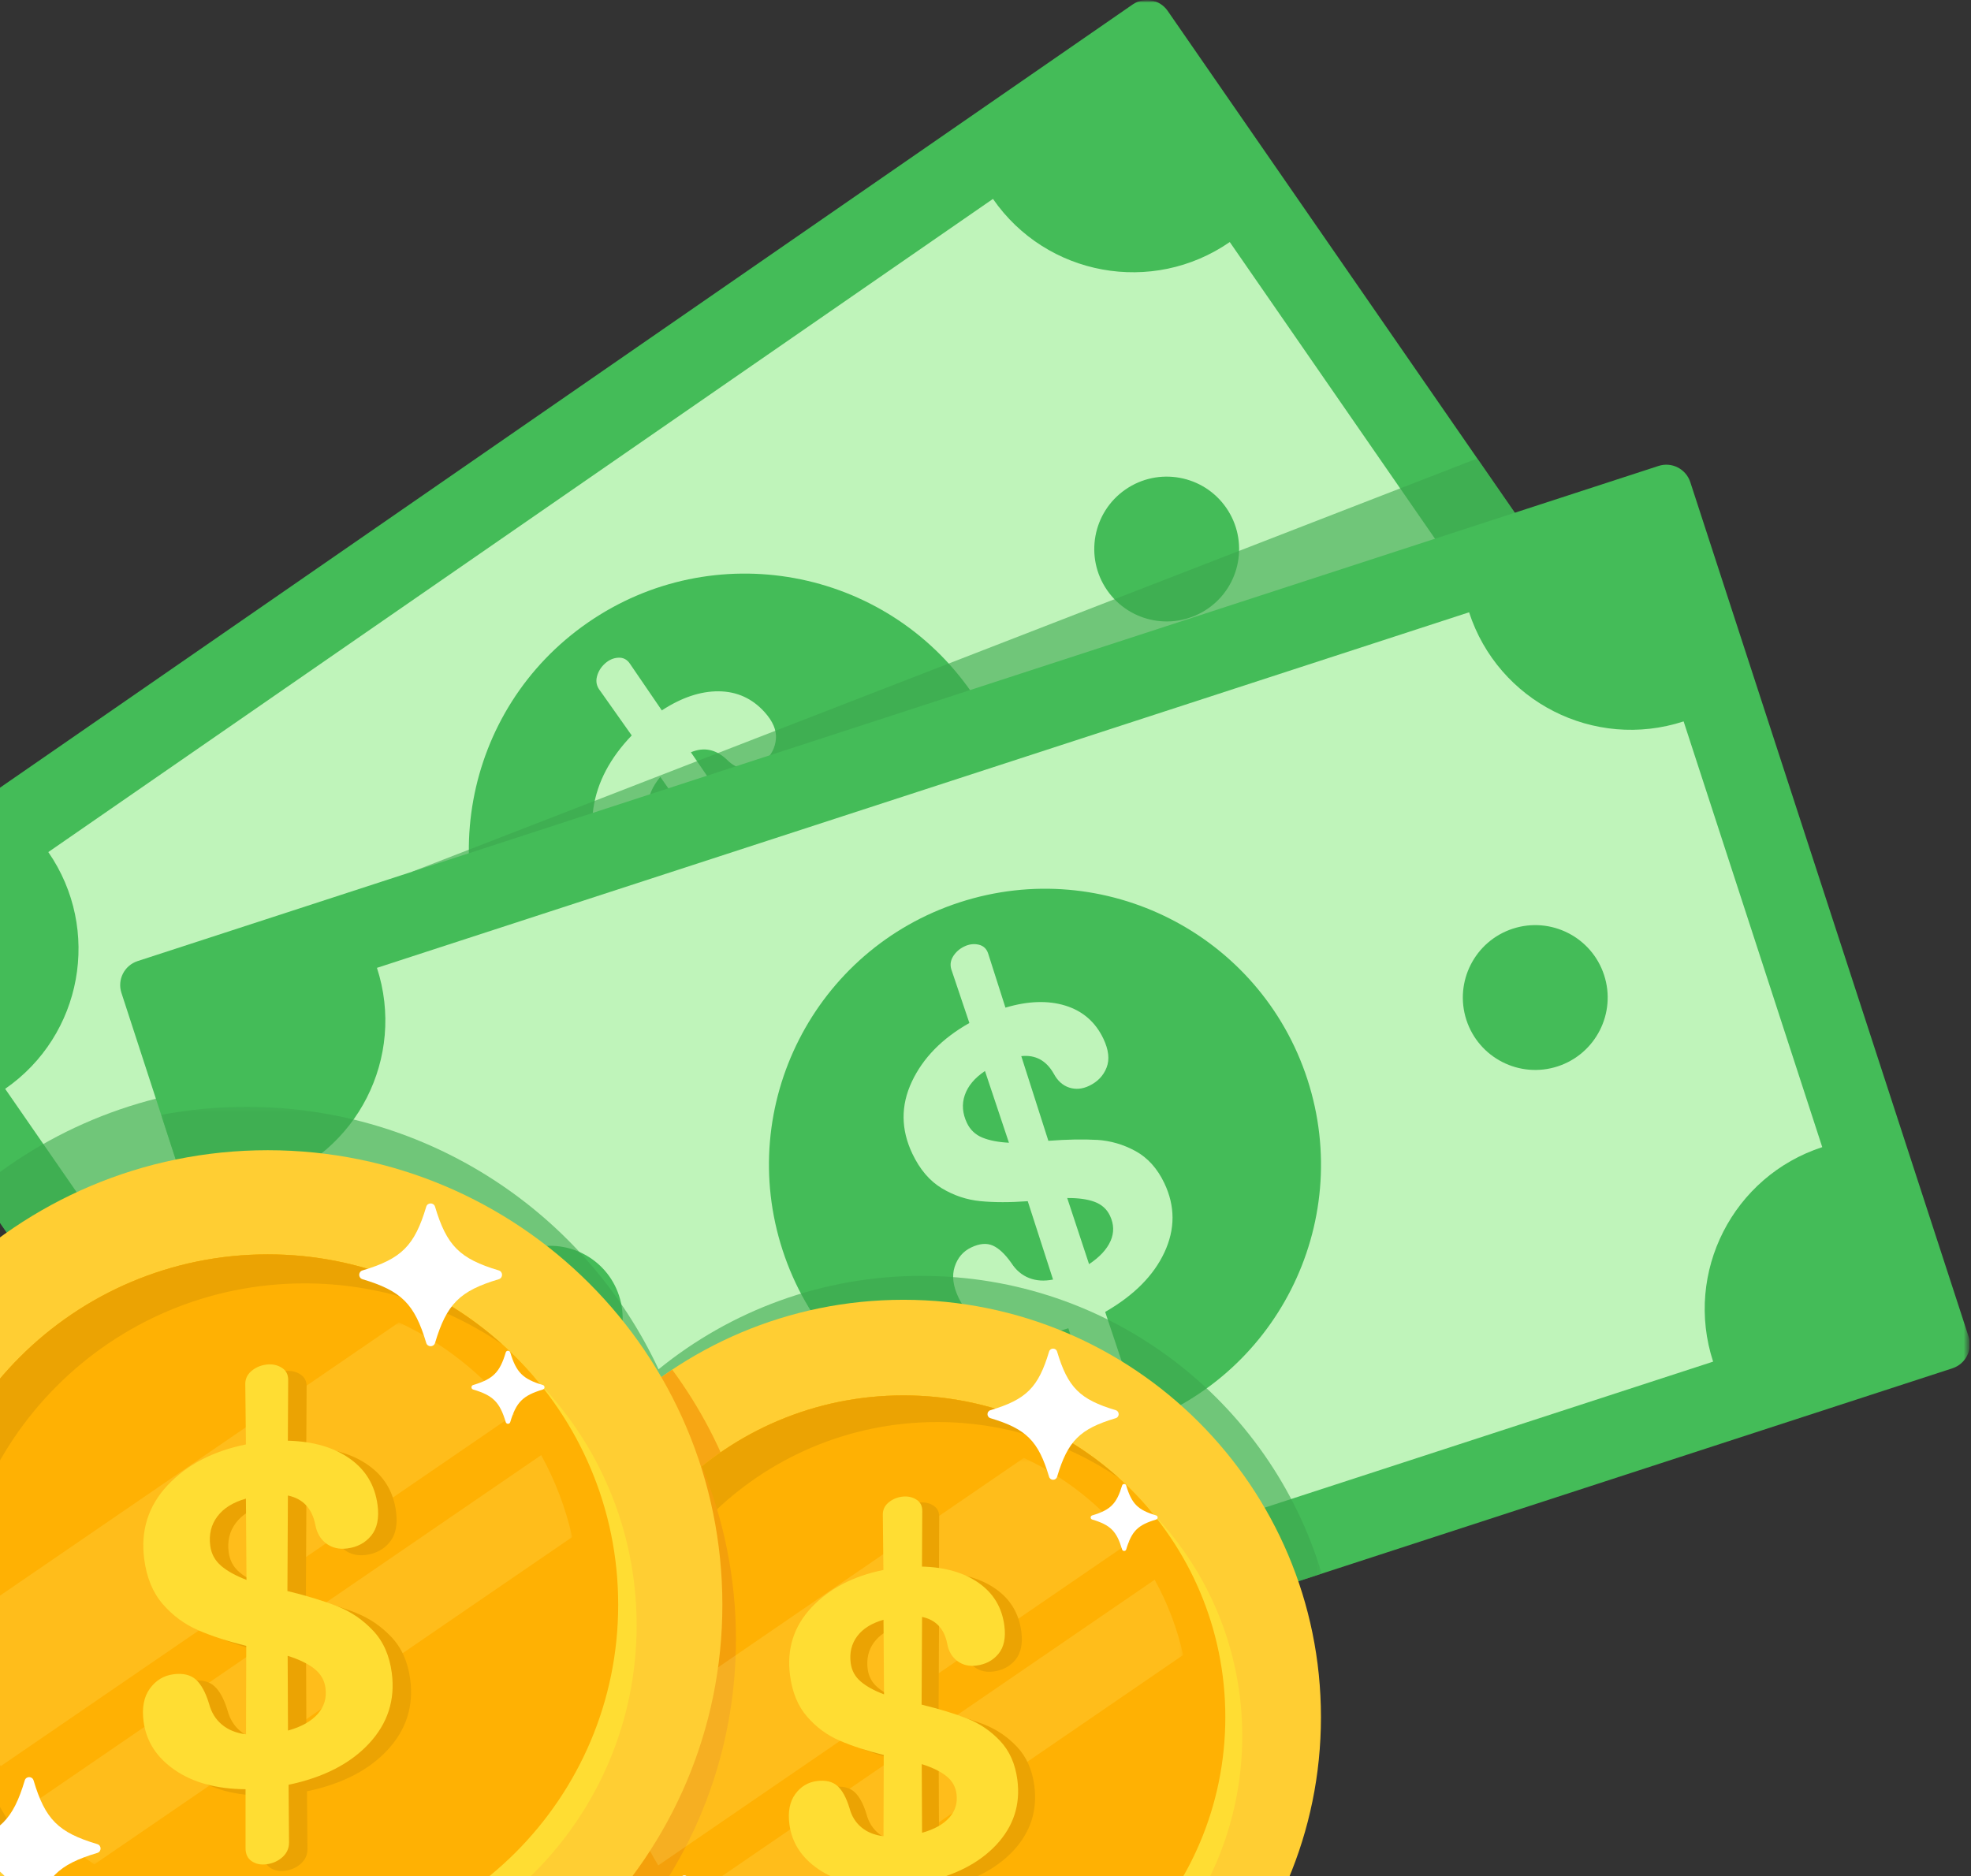 <svg width="417" height="397" viewBox="0 0 417 397" fill="none" xmlns="http://www.w3.org/2000/svg">
<rect x="0" y="0" width="417" height="397" fill="#333333" stroke="none"/>
<g clip-path="url(#clip0_2222_52439)">
<mask id="mask0_2222_52439" style="mask-type:luminance" maskUnits="userSpaceOnUse" x="-41" y="0" width="458" height="452">
<path d="M416.75 0H-41V451.7H416.75V0Z" fill="white"/>
</mask>
<g mask="url(#mask0_2222_52439)">
<mask id="mask1_2222_52439" style="mask-type:luminance" maskUnits="userSpaceOnUse" x="-41" y="0" width="458" height="452">
<path d="M416.75 0H-41V451.7H416.75V0Z" fill="white"/>
</mask>
<g mask="url(#mask1_2222_52439)">
<mask id="mask2_2222_52439" style="mask-type:luminance" maskUnits="userSpaceOnUse" x="-41" y="0" width="458" height="452">
<path d="M416.75 0H-41V451.7H416.75V0Z" fill="white"/>
</mask>
<g mask="url(#mask2_2222_52439)">
<path d="M353.86 166.109L75.52 358.599C73.1 360.269 69.78 359.669 68.11 357.249L-40.05 200.859C-41.72 198.439 -41.12 195.119 -38.7 193.449L239.63 0.949C242.05 -0.721 245.37 -0.121 247.04 2.299L355.2 158.699C356.87 161.119 356.27 164.439 353.85 166.109" fill="#44BC58"/>
<path d="M314.07 129.14L260.18 51.22C243.82 62.53 221.39 58.44 210.08 42.09L10.22 180.31C21.53 196.67 17.44 219.1 1.09 230.41L54.98 308.33C71.34 297.02 93.77 301.11 105.08 317.46L304.94 179.24C293.63 162.88 297.72 140.45 314.07 129.14Z" fill="#BFF4BA"/>
<g opacity="0.6">
<mask id="mask3_2222_52439" style="mask-type:luminance" maskUnits="userSpaceOnUse" x="-5" y="229" width="156" height="131">
<path d="M150.9 229.559H-4.83V359.549H150.9V229.559Z" fill="white"/>
</mask>
<g mask="url(#mask3_2222_52439)">
<path d="M56.65 229.559C33.27 229.559 11.84 237.909 -4.83 251.779L68.11 357.249C69.78 359.669 73.1 360.269 75.52 358.599L150.89 306.469C141.97 262.579 103.16 229.559 56.64 229.559" fill="#3CA64E"/>
</g>
</g>
<path d="M79.18 232.138C74.37 225.178 64.82 223.438 57.86 228.248C50.9 233.058 49.16 242.608 53.97 249.568C58.78 256.528 68.33 258.268 75.29 253.458C82.25 248.648 83.99 239.098 79.18 232.138Z" fill="#44BC58"/>
<path d="M259.44 107.468C254.63 100.508 245.08 98.768 238.12 103.578C231.16 108.388 229.42 117.938 234.23 124.898C239.04 131.858 248.59 133.598 255.55 128.788C262.51 123.978 264.25 114.428 259.44 107.468Z" fill="#44BC58"/>
<path d="M205.6 146.559C187.26 120.039 150.89 113.409 124.37 131.749C97.85 150.089 91.22 186.459 109.56 212.979C127.9 239.499 164.27 246.129 190.79 227.789C217.31 209.449 223.94 173.079 205.6 146.559Z" fill="#44BC58"/>
<path d="M166.611 171.579C169.391 170.929 172.211 170.909 175.091 171.519C177.971 172.129 180.561 173.709 182.881 176.269C186.481 180.259 187.891 184.929 187.101 190.299C186.311 195.669 183.511 200.889 178.691 205.969L185.231 215.269C185.891 216.229 186.081 217.269 185.811 218.399C185.531 219.529 184.941 220.499 184.031 221.329C183.181 222.099 182.261 222.489 181.281 222.489C180.301 222.489 179.481 222.019 178.831 221.059L172.221 211.519C167.551 214.709 163.031 216.309 158.651 216.329C154.271 216.349 150.751 214.889 148.071 211.919C146.271 209.929 145.391 207.929 145.441 205.919C145.491 203.909 146.221 202.269 147.651 200.979C149.071 199.689 150.491 199.139 151.891 199.319C153.291 199.499 154.911 200.319 156.741 201.769C158.101 202.929 159.581 203.569 161.211 203.709C162.831 203.849 164.481 203.469 166.161 202.569L156.291 188.219C152.741 189.559 149.541 190.519 146.691 191.079C143.841 191.639 140.961 191.549 138.071 190.809C135.171 190.069 132.491 188.329 130.021 185.599C126.211 181.389 124.721 176.529 125.541 171.029C126.361 165.529 129.071 160.399 133.651 155.629L126.961 146.159C126.241 145.259 126.021 144.269 126.291 143.189C126.561 142.119 127.121 141.199 127.981 140.419C128.831 139.649 129.781 139.229 130.811 139.179C131.851 139.119 132.671 139.549 133.271 140.449L140.021 150.329C144.181 147.609 148.191 146.259 152.041 146.289C155.901 146.319 159.141 147.789 161.761 150.689C163.511 152.629 164.311 154.509 164.161 156.349C164.011 158.189 163.201 159.779 161.721 161.119C160.521 162.199 159.211 162.719 157.771 162.669C156.331 162.629 155.021 161.999 153.831 160.799C151.501 158.559 148.941 158.029 146.171 159.189L156.791 174.719C160.561 173.279 163.831 172.239 166.601 171.589M143.211 178.069C144.801 178.229 146.701 178.039 148.901 177.499L139.701 164.399C138.021 166.439 137.141 168.469 137.071 170.499C136.991 172.539 137.701 174.379 139.191 176.029C140.271 177.229 141.611 177.909 143.201 178.069M175.461 191.269C175.691 189.349 175.141 187.659 173.801 186.169C172.771 185.029 171.461 184.409 169.861 184.299C168.261 184.189 166.331 184.489 164.071 185.189L172.511 197.269C174.241 195.189 175.231 193.179 175.461 191.269Z" fill="#BFF4BA"/>
<g opacity="0.6">
<mask id="mask4_2222_52439" style="mask-type:luminance" maskUnits="userSpaceOnUse" x="86" y="97" width="271" height="104">
<path d="M356.16 97.019H86.97V200.03H356.16V97.019Z" fill="white"/>
</mask>
<g mask="url(#mask4_2222_52439)">
<path d="M312.55 97.019L86.96 184.55L304.8 200.03L353.85 166.11C356.27 164.44 356.87 161.12 355.2 158.7L312.55 97.029V97.019Z" fill="#3CA64E"/>
</g>
</g>
<path d="M413.07 289.549L91.29 394.329C88.49 395.239 85.49 393.709 84.57 390.909L25.69 210.099C24.78 207.299 26.31 204.299 29.11 203.379L350.89 98.599C353.69 97.689 356.69 99.219 357.61 102.019L416.49 282.829C417.4 285.629 415.87 288.629 413.07 289.549Z" fill="#44BC58"/>
<path d="M385.53 242.748L356.2 152.658C337.29 158.818 316.97 148.478 310.81 129.568L79.75 204.808C85.91 223.718 75.57 244.038 56.66 250.198L85.99 340.288C104.9 334.128 125.22 344.468 131.38 363.378L362.44 288.138C356.28 269.228 366.62 248.908 385.53 242.748Z" fill="#BFF4BA"/>
<path d="M130.98 274.208C128.36 266.158 119.71 261.768 111.67 264.378C103.62 266.998 99.23 275.648 101.84 283.688C104.46 291.738 113.11 296.138 121.15 293.518C129.2 290.898 133.6 282.248 130.98 274.208Z" fill="#44BC58"/>
<path d="M339.38 206.349C336.76 198.299 328.11 193.909 320.07 196.519C312.02 199.139 307.63 207.789 310.24 215.829C312.86 223.879 321.51 228.279 329.55 225.659C337.59 223.039 342 214.389 339.38 206.349Z" fill="#44BC58"/>
<path d="M276.6 228.39C266.62 197.73 233.67 180.97 203.01 190.95C172.35 200.93 155.59 233.88 165.57 264.54C175.55 295.2 208.5 311.96 239.16 301.98C269.82 292 286.58 259.05 276.6 228.39Z" fill="#44BC58"/>
<path d="M232.09 241.208C234.93 241.388 237.65 242.168 240.23 243.578C242.81 244.988 244.85 247.248 246.33 250.358C248.64 255.208 248.65 260.088 246.36 265.008C244.07 269.928 239.89 274.128 233.82 277.618L237.42 288.398C237.78 289.508 237.66 290.558 237.08 291.558C236.49 292.558 235.65 293.328 234.54 293.848C233.5 294.338 232.51 294.448 231.57 294.178C230.63 293.898 229.98 293.218 229.63 292.108L226.03 281.078C220.64 282.798 215.85 283.038 211.65 281.808C207.45 280.578 204.49 278.168 202.78 274.558C201.63 272.138 201.36 269.968 201.98 268.058C202.6 266.148 203.77 264.778 205.51 263.958C207.24 263.138 208.75 263.008 210.05 263.578C211.34 264.158 212.66 265.398 214 267.308C214.97 268.808 216.21 269.848 217.72 270.438C219.24 271.038 220.92 271.138 222.79 270.768L217.44 254.188C213.66 254.458 210.32 254.458 207.43 254.178C204.53 253.898 201.81 252.988 199.25 251.448C196.69 249.908 194.61 247.468 193.03 244.148C190.59 239.018 190.55 233.938 192.91 228.908C195.27 223.878 199.33 219.728 205.09 216.478L201.39 205.488C200.96 204.418 201.04 203.408 201.6 202.458C202.17 201.508 202.97 200.788 204.01 200.288C205.05 199.788 206.07 199.668 207.08 199.908C208.09 200.148 208.75 200.788 209.08 201.828L212.72 213.228C217.48 211.808 221.71 211.668 225.39 212.798C229.07 213.938 231.76 216.268 233.44 219.798C234.56 222.158 234.79 224.188 234.12 225.908C233.45 227.628 232.22 228.918 230.42 229.778C228.97 230.468 227.56 230.588 226.19 230.138C224.83 229.688 223.75 228.708 222.95 227.218C221.36 224.408 219.06 223.168 216.07 223.488L221.8 241.408C225.82 241.108 229.25 241.048 232.1 241.218M207.84 240.728C209.32 241.338 211.19 241.698 213.46 241.818L208.39 226.638C206.2 228.108 204.78 229.808 204.12 231.728C203.46 233.658 203.62 235.618 204.57 237.628C205.26 239.078 206.35 240.118 207.83 240.728M234.96 262.608C235.73 260.838 235.69 259.058 234.83 257.248C234.17 255.868 233.09 254.888 231.59 254.328C230.09 253.768 228.16 253.498 225.79 253.518L230.41 267.508C232.67 266.008 234.18 264.368 234.96 262.598" fill="#BFF4BA"/>
<g opacity="0.6">
<mask id="mask5_2222_52439" style="mask-type:luminance" maskUnits="userSpaceOnUse" x="34" y="234" width="246" height="161">
<path d="M279.63 234.219H34.1V394.599H279.63V234.219Z" fill="white"/>
</mask>
<g mask="url(#mask5_2222_52439)">
<path d="M195 269.989C173.89 269.989 154.52 277.409 139.33 289.759C124.01 256.949 90.74 234.219 52.14 234.219C45.97 234.219 39.94 234.809 34.09 235.919L84.56 390.919C85.47 393.719 88.48 395.249 91.28 394.339L279.63 333.009C268.75 296.569 234.99 269.999 195.01 269.999" fill="#3CA64E"/>
</g>
</g>
<path d="M279.47 363.369C279.47 314.589 239.93 275.049 191.15 275.049C142.37 275.049 102.83 314.589 102.83 363.369C102.83 412.149 142.37 451.689 191.15 451.689C239.93 451.689 279.47 412.149 279.47 363.369Z" fill="#FFCE33"/>
<path d="M102.83 363.37C102.83 385.79 111.2 406.25 124.97 421.83C146.89 404.2 160.93 377.16 160.93 346.84C160.93 325.5 153.98 305.79 142.22 289.84C118.48 305.67 102.83 332.69 102.83 363.37Z" fill="#F7A614"/>
<path d="M259.24 363.369C259.24 325.769 228.76 295.279 191.15 295.279C153.54 295.279 123.06 325.759 123.06 363.369C123.06 400.979 153.54 431.459 191.15 431.459C228.76 431.459 259.24 400.979 259.24 363.369Z" fill="#FFC001"/>
<path d="M262.82 367.35C262.82 329.75 232.34 299.26 194.73 299.26C157.12 299.26 126.64 329.74 126.64 367.35C126.64 404.96 157.12 435.44 194.73 435.44C232.34 435.44 262.82 404.96 262.82 367.35Z" fill="#FFDD33"/>
<path d="M259.24 363.369C259.24 325.769 228.76 295.279 191.15 295.279C153.54 295.279 123.06 325.759 123.06 363.369C123.06 400.979 153.54 431.459 191.15 431.459C228.76 431.459 259.24 400.979 259.24 363.369Z" fill="#FFB103"/>
<path d="M248.22 363.369C248.22 331.849 222.67 306.299 191.15 306.299C159.63 306.299 134.08 331.849 134.08 363.369C134.08 394.889 159.63 420.439 191.15 420.439C222.67 420.439 248.22 394.889 248.22 363.369Z" fill="#FFB103"/>
<path d="M130.23 369.009C130.23 331.409 160.71 300.919 198.32 300.919C212.55 300.919 225.76 305.289 236.68 312.749C224.62 301.899 208.66 295.289 191.15 295.289C153.55 295.289 123.06 325.769 123.06 363.379C123.06 386.759 134.84 407.379 152.79 419.639C138.94 407.179 130.23 389.109 130.23 369.019" fill="#EBA303"/>
<path d="M123.06 363.369C123.06 378.699 128.13 392.849 136.69 404.229C148.63 388.209 155.7 368.349 155.7 346.839C155.7 333.909 153.13 321.579 148.5 310.309C133 322.789 123.07 341.909 123.07 363.369" fill="#F4A00B"/>
<g opacity="0.2">
<mask id="mask6_2222_52439" style="mask-type:luminance" maskUnits="userSpaceOnUse" x="130" y="308" width="121" height="106">
<path d="M250.31 308.51H130.73V413.84H250.31V308.51Z" fill="white"/>
</mask>
<g mask="url(#mask6_2222_52439)">
<path d="M139.261 394.74L239.051 326.37C233.141 318.76 225.451 312.6 216.611 308.51L130.721 367.36C131.341 377.34 134.381 386.66 139.261 394.75" fill="#FFEC7D"/>
<path d="M244.281 334.299L144.791 402.459C148.451 406.819 152.721 410.659 157.461 413.839L250.321 350.219C249.061 344.569 247.011 339.229 244.291 334.299" fill="#FFEC7D"/>
</g>
</g>
<path d="M208.27 364.948C210.88 365.978 213.19 367.548 215.18 369.658C217.17 371.768 218.39 374.508 218.83 377.878C219.52 383.128 218.03 387.718 214.39 391.628C210.74 395.538 205.53 398.208 198.77 399.618L198.86 410.828C198.86 411.978 198.43 412.928 197.57 413.688C196.71 414.448 195.69 414.908 194.49 415.068C193.36 415.218 192.4 415.018 191.61 414.468C190.81 413.928 190.42 413.078 190.42 411.938V400.488C184.84 400.458 180.27 399.218 176.71 396.778C173.15 394.348 171.11 391.178 170.6 387.268C170.26 384.638 170.67 382.528 171.83 380.928C172.99 379.328 174.51 378.398 176.39 378.158C178.27 377.908 179.72 378.258 180.76 379.188C181.8 380.118 182.65 381.688 183.32 383.888C183.77 385.588 184.62 386.948 185.86 387.968C187.1 388.988 188.65 389.608 190.51 389.818L190.56 372.638C186.93 371.738 183.8 370.718 181.17 369.568C178.54 368.428 176.26 366.738 174.33 364.508C172.4 362.278 171.2 359.368 170.73 355.758C170.01 350.208 171.52 345.428 175.27 341.428C179.02 337.428 184.1 334.778 190.49 333.488L190.37 322.058C190.3 320.918 190.67 319.998 191.5 319.278C192.32 318.558 193.3 318.128 194.42 317.978C195.55 317.828 196.54 318.028 197.42 318.558C198.29 319.098 198.72 319.898 198.71 320.968L198.65 332.768C203.55 332.888 207.56 334.048 210.67 336.238C213.78 338.428 215.58 341.438 216.08 345.268C216.41 347.818 216 349.798 214.85 351.208C213.7 352.618 212.15 353.448 210.2 353.708C208.62 353.918 207.27 353.598 206.13 352.748C204.99 351.908 204.27 350.668 203.98 349.018C203.34 345.898 201.57 344.028 198.67 343.418L198.57 361.978C202.43 362.928 205.67 363.918 208.29 364.948M185.68 357.078C186.88 358.108 188.53 359.018 190.62 359.808L190.51 344.028C188.01 344.738 186.15 345.898 184.95 347.498C183.75 349.108 183.29 350.998 183.57 353.178C183.78 354.758 184.48 356.058 185.68 357.078ZM204.44 385.888C205.7 384.468 206.21 382.778 205.95 380.828C205.75 379.328 205.04 378.088 203.8 377.098C202.56 376.118 200.83 375.268 198.6 374.568L198.67 389.098C201.25 388.378 203.17 387.308 204.43 385.888" fill="#EBA303"/>
<path d="M204.68 363.688C207.29 364.718 209.6 366.288 211.59 368.398C213.58 370.508 214.8 373.248 215.24 376.618C215.93 381.868 214.44 386.458 210.8 390.368C207.15 394.278 201.94 396.948 195.18 398.358L195.27 409.568C195.27 410.718 194.84 411.668 193.98 412.428C193.12 413.188 192.1 413.648 190.9 413.808C189.77 413.958 188.81 413.758 188.02 413.208C187.22 412.668 186.83 411.818 186.83 410.678V399.228C181.25 399.198 176.68 397.958 173.12 395.518C169.56 393.088 167.52 389.918 167.01 386.008C166.67 383.378 167.08 381.268 168.24 379.668C169.4 378.068 170.92 377.138 172.8 376.898C174.68 376.658 176.13 376.998 177.17 377.928C178.21 378.858 179.06 380.428 179.73 382.628C180.18 384.328 181.03 385.688 182.27 386.708C183.51 387.728 185.06 388.348 186.92 388.558L186.97 371.378C183.34 370.478 180.21 369.458 177.58 368.308C174.95 367.168 172.67 365.478 170.74 363.248C168.81 361.018 167.61 358.108 167.14 354.498C166.42 348.948 167.93 344.168 171.68 340.168C175.43 336.168 180.51 333.518 186.9 332.228L186.78 320.798C186.71 319.658 187.08 318.738 187.91 318.018C188.73 317.298 189.71 316.868 190.83 316.718C191.95 316.568 192.95 316.768 193.83 317.298C194.7 317.838 195.13 318.638 195.12 319.708L195.06 331.508C199.96 331.628 203.97 332.788 207.08 334.978C210.19 337.168 211.99 340.178 212.49 344.008C212.82 346.558 212.41 348.538 211.26 349.948C210.11 351.358 208.56 352.188 206.61 352.448C205.03 352.658 203.68 352.338 202.54 351.488C201.4 350.648 200.68 349.408 200.39 347.758C199.75 344.638 197.98 342.768 195.08 342.158L194.98 360.718C198.84 361.668 202.08 362.658 204.7 363.688M182.09 355.818C183.29 356.848 184.94 357.758 187.03 358.548L186.92 342.768C184.42 343.478 182.56 344.638 181.36 346.238C180.16 347.848 179.7 349.738 179.98 351.918C180.19 353.498 180.89 354.798 182.09 355.818ZM200.85 384.628C202.11 383.208 202.62 381.518 202.36 379.568C202.16 378.068 201.45 376.828 200.21 375.838C198.97 374.858 197.24 374.008 195.01 373.308L195.08 387.838C197.66 387.118 199.58 386.048 200.84 384.628" fill="#FFDD33"/>
<path d="M236.04 298.408C228.45 296.138 225.92 293.608 223.65 286.018C223.4 285.168 222.2 285.168 221.95 286.018C219.68 293.608 217.15 296.138 209.56 298.408C208.71 298.658 208.71 299.858 209.56 300.108C217.15 302.378 219.68 304.908 221.95 312.498C222.2 313.348 223.4 313.348 223.65 312.498C225.92 304.908 228.45 302.378 236.04 300.108C236.89 299.858 236.89 298.658 236.04 298.408Z" fill="white"/>
<path d="M158.03 409.889C150.44 407.619 147.91 405.089 145.64 397.499C145.39 396.649 144.19 396.649 143.94 397.499C141.67 405.089 139.14 407.619 131.55 409.889C130.7 410.139 130.7 411.339 131.55 411.589C139.14 413.859 141.67 416.389 143.94 423.979C144.19 424.829 145.39 424.829 145.64 423.979C147.91 416.389 150.44 413.859 158.03 411.589C158.88 411.339 158.88 410.139 158.03 409.889Z" fill="white"/>
<path d="M244.6 320.68C240.72 319.52 239.43 318.23 238.27 314.35C238.14 313.92 237.53 313.92 237.4 314.35C236.24 318.23 234.95 319.52 231.07 320.68C230.64 320.81 230.64 321.42 231.07 321.55C234.95 322.71 236.24 324 237.4 327.88C237.53 328.31 238.14 328.31 238.27 327.88C239.43 324 240.72 322.71 244.6 321.55C245.03 321.42 245.03 320.81 244.6 320.68Z" fill="white"/>
<path d="M152.83 339.578C152.83 286.458 109.77 243.398 56.65 243.398C3.53 243.398 -39.53 286.458 -39.53 339.578C-39.53 392.698 3.53 435.758 56.65 435.758C109.77 435.758 152.83 392.698 152.83 339.578Z" fill="#FFCE33"/>
<path d="M130.79 339.579C130.79 298.629 97.6 265.439 56.65 265.439C15.7 265.439 -17.49 298.629 -17.49 339.579C-17.49 380.529 15.7 413.719 56.65 413.719C97.6 413.719 130.79 380.529 130.79 339.579Z" fill="#FFC001"/>
<path d="M134.69 343.91C134.69 302.96 101.5 269.77 60.55 269.77C19.6 269.77 -13.59 302.96 -13.59 343.91C-13.59 384.86 19.6 418.05 60.55 418.05C101.5 418.05 134.69 384.86 134.69 343.91Z" fill="#FFDD33"/>
<path d="M130.79 339.579C130.79 298.629 97.6 265.439 56.65 265.439C15.7 265.439 -17.49 298.629 -17.49 339.579C-17.49 380.529 15.7 413.719 56.65 413.719C97.6 413.719 130.79 380.529 130.79 339.579Z" fill="#FFB103"/>
<path d="M118.8 339.58C118.8 305.26 90.98 277.43 56.65 277.43C22.32 277.43 -5.5 305.25 -5.5 339.58C-5.5 373.91 22.32 401.73 56.65 401.73C90.98 401.73 118.8 373.91 118.8 339.58Z" fill="#FFB103"/>
<path d="M-9.69 345.719C-9.69 304.769 23.5 271.579 64.45 271.579C79.94 271.579 94.32 276.339 106.22 284.459C93.09 272.639 75.71 265.439 56.65 265.439C15.7 265.439 -17.49 298.629 -17.49 339.579C-17.49 365.029 -4.66 387.489 14.88 400.839C-0.2 387.269 -9.69 367.599 -9.69 345.709" fill="#EBA303"/>
<g opacity="0.2">
<mask id="mask7_2222_52439" style="mask-type:luminance" maskUnits="userSpaceOnUse" x="-10" y="279" width="132" height="116">
<path d="M121.07 279.84H-9.15V394.54H121.07V279.84Z" fill="white"/>
</mask>
<g mask="url(#mask7_2222_52439)">
<path d="M0.149 373.74L108.819 299.29C102.379 291 94.009 284.3 84.389 279.84L-9.141 343.92C-8.461 354.78 -5.151 364.93 0.159 373.74" fill="#FFEC7D"/>
<path d="M114.499 307.92L6.159 382.14C10.149 386.89 14.789 391.06 19.949 394.53L121.059 325.26C119.679 319.11 117.449 313.29 114.489 307.92" fill="#FFEC7D"/>
</g>
</g>
<path d="M75.29 341.3C78.14 342.42 80.65 344.13 82.82 346.43C84.99 348.72 86.31 351.71 86.79 355.39C87.54 361.11 85.92 366.1 81.95 370.36C77.98 374.62 72.31 377.52 64.95 379.06L65.05 391.27C65.05 392.52 64.58 393.55 63.65 394.38C62.72 395.21 61.6 395.71 60.29 395.88C59.06 396.04 58.02 395.82 57.15 395.23C56.28 394.64 55.85 393.72 55.85 392.47V380C49.77 379.96 44.79 378.62 40.92 375.96C37.04 373.31 34.82 369.86 34.27 365.61C33.9 362.75 34.34 360.45 35.61 358.7C36.88 356.96 38.53 355.95 40.58 355.68C42.62 355.41 44.21 355.79 45.34 356.8C46.47 357.82 47.4 359.52 48.13 361.92C48.62 363.77 49.54 365.25 50.89 366.36C52.24 367.47 53.93 368.14 55.95 368.38L56 349.67C52.05 348.69 48.64 347.58 45.78 346.33C42.92 345.08 40.43 343.25 38.33 340.82C36.22 338.39 34.92 335.22 34.41 331.3C33.62 325.25 35.27 320.05 39.35 315.69C43.44 311.33 48.96 308.45 55.93 307.04L55.8 294.59C55.72 293.35 56.13 292.35 57.03 291.56C57.92 290.78 58.99 290.31 60.21 290.15C61.44 289.99 62.52 290.2 63.47 290.78C64.42 291.36 64.88 292.24 64.87 293.4L64.8 306.25C70.14 306.39 74.5 307.64 77.89 310.03C81.28 312.41 83.24 315.69 83.79 319.86C84.15 322.64 83.71 324.8 82.45 326.33C81.2 327.87 79.51 328.77 77.38 329.05C75.66 329.27 74.19 328.93 72.94 328.01C71.7 327.09 70.92 325.74 70.6 323.95C69.91 320.55 67.98 318.52 64.82 317.85L64.72 338.06C68.93 339.09 72.45 340.17 75.3 341.29M50.68 332.72C51.99 333.84 53.78 334.83 56.06 335.7L55.93 318.51C53.2 319.28 51.19 320.54 49.88 322.29C48.57 324.04 48.07 326.1 48.38 328.47C48.6 330.19 49.37 331.6 50.68 332.72ZM71.11 364.09C72.49 362.54 73.04 360.7 72.76 358.58C72.55 356.95 71.77 355.59 70.42 354.52C69.07 353.45 67.19 352.53 64.76 351.77L64.83 367.59C67.64 366.81 69.73 365.64 71.11 364.09Z" fill="#EBA303"/>
<path d="M71.39 339.919C74.24 341.039 76.75 342.749 78.92 345.049C81.09 347.339 82.41 350.329 82.89 354.009C83.64 359.729 82.02 364.719 78.05 368.979C74.08 373.239 68.41 376.139 61.05 377.679L61.15 389.889C61.15 391.139 60.68 392.169 59.75 392.999C58.82 393.829 57.7 394.329 56.39 394.499C55.16 394.659 54.12 394.439 53.25 393.849C52.38 393.259 51.95 392.339 51.95 391.089V378.619C45.87 378.579 40.89 377.239 37.02 374.579C33.14 371.929 30.92 368.479 30.37 364.229C30 361.369 30.44 359.069 31.71 357.319C32.98 355.579 34.63 354.569 36.68 354.299C38.72 354.029 40.31 354.409 41.44 355.419C42.57 356.439 43.5 358.139 44.23 360.539C44.72 362.389 45.64 363.869 46.99 364.979C48.34 366.089 50.03 366.759 52.05 366.999L52.1 348.289C48.15 347.309 44.74 346.199 41.88 344.949C39.02 343.699 36.53 341.869 34.43 339.439C32.33 337.009 31.02 333.839 30.51 329.919C29.72 323.869 31.37 318.669 35.45 314.309C39.54 309.949 45.06 307.069 52.03 305.659L51.9 293.209C51.82 291.969 52.23 290.969 53.13 290.179C54.02 289.399 55.09 288.929 56.31 288.769C57.54 288.609 58.62 288.819 59.57 289.399C60.52 289.979 60.98 290.859 60.97 292.019L60.9 304.869C66.24 305.009 70.6 306.259 73.98 308.649C77.37 311.029 79.33 314.309 79.88 318.479C80.24 321.259 79.8 323.419 78.54 324.949C77.29 326.489 75.6 327.389 73.47 327.669C71.75 327.889 70.28 327.549 69.03 326.629C67.79 325.709 67.01 324.359 66.69 322.569C66 319.169 64.07 317.139 60.91 316.469L60.81 336.679C65.02 337.709 68.54 338.789 71.39 339.909M46.77 331.339C48.08 332.459 49.87 333.449 52.15 334.319L52.03 317.129C49.3 317.899 47.29 319.159 45.98 320.909C44.67 322.659 44.17 324.719 44.48 327.089C44.7 328.809 45.47 330.219 46.78 331.339M67.21 362.709C68.59 361.159 69.14 359.319 68.86 357.199C68.65 355.569 67.87 354.209 66.52 353.139C65.17 352.069 63.29 351.149 60.86 350.389L60.93 366.209C63.74 365.429 65.83 364.259 67.21 362.709Z" fill="#FFDD33"/>
<path d="M105.53 268.838C97.26 266.368 94.51 263.618 92.04 255.348C91.76 254.428 90.46 254.428 90.18 255.348C87.71 263.618 84.96 266.368 76.69 268.838C75.77 269.118 75.77 270.418 76.69 270.698C84.96 273.168 87.71 275.918 90.18 284.188C90.46 285.108 91.76 285.108 92.04 284.188C94.51 275.918 97.26 273.168 105.53 270.698C106.45 270.418 106.45 269.118 105.53 268.838Z" fill="white"/>
<path d="M20.59 390.239C12.32 387.769 9.57 385.019 7.1 376.749C6.82 375.829 5.52 375.829 5.24 376.749C2.77 385.019 0.02 387.769 -8.25 390.239C-9.17 390.519 -9.17 391.819 -8.25 392.099C0.02 394.569 2.77 397.319 5.24 405.589C5.52 406.509 6.82 406.509 7.1 405.589C9.57 397.319 12.32 394.569 20.59 392.099C21.51 391.819 21.51 390.519 20.59 390.239Z" fill="white"/>
<path d="M114.851 293.088C110.621 291.828 109.221 290.418 107.951 286.188C107.811 285.718 107.141 285.718 107.001 286.188C105.741 290.418 104.331 291.818 100.101 293.088C99.63 293.228 99.63 293.898 100.101 294.038C104.331 295.298 105.731 296.708 107.001 300.938C107.141 301.408 107.811 301.408 107.951 300.938C109.211 296.708 110.621 295.308 114.851 294.038C115.321 293.898 115.321 293.228 114.851 293.088Z" fill="white"/>
</g>
</g>
</g>
</g>
<defs>
<clipPath id="clip0_2222_52439">
<rect width="457.75" height="451.7" fill="white" transform="translate(-41)"/>
</clipPath>
</defs>
</svg>
